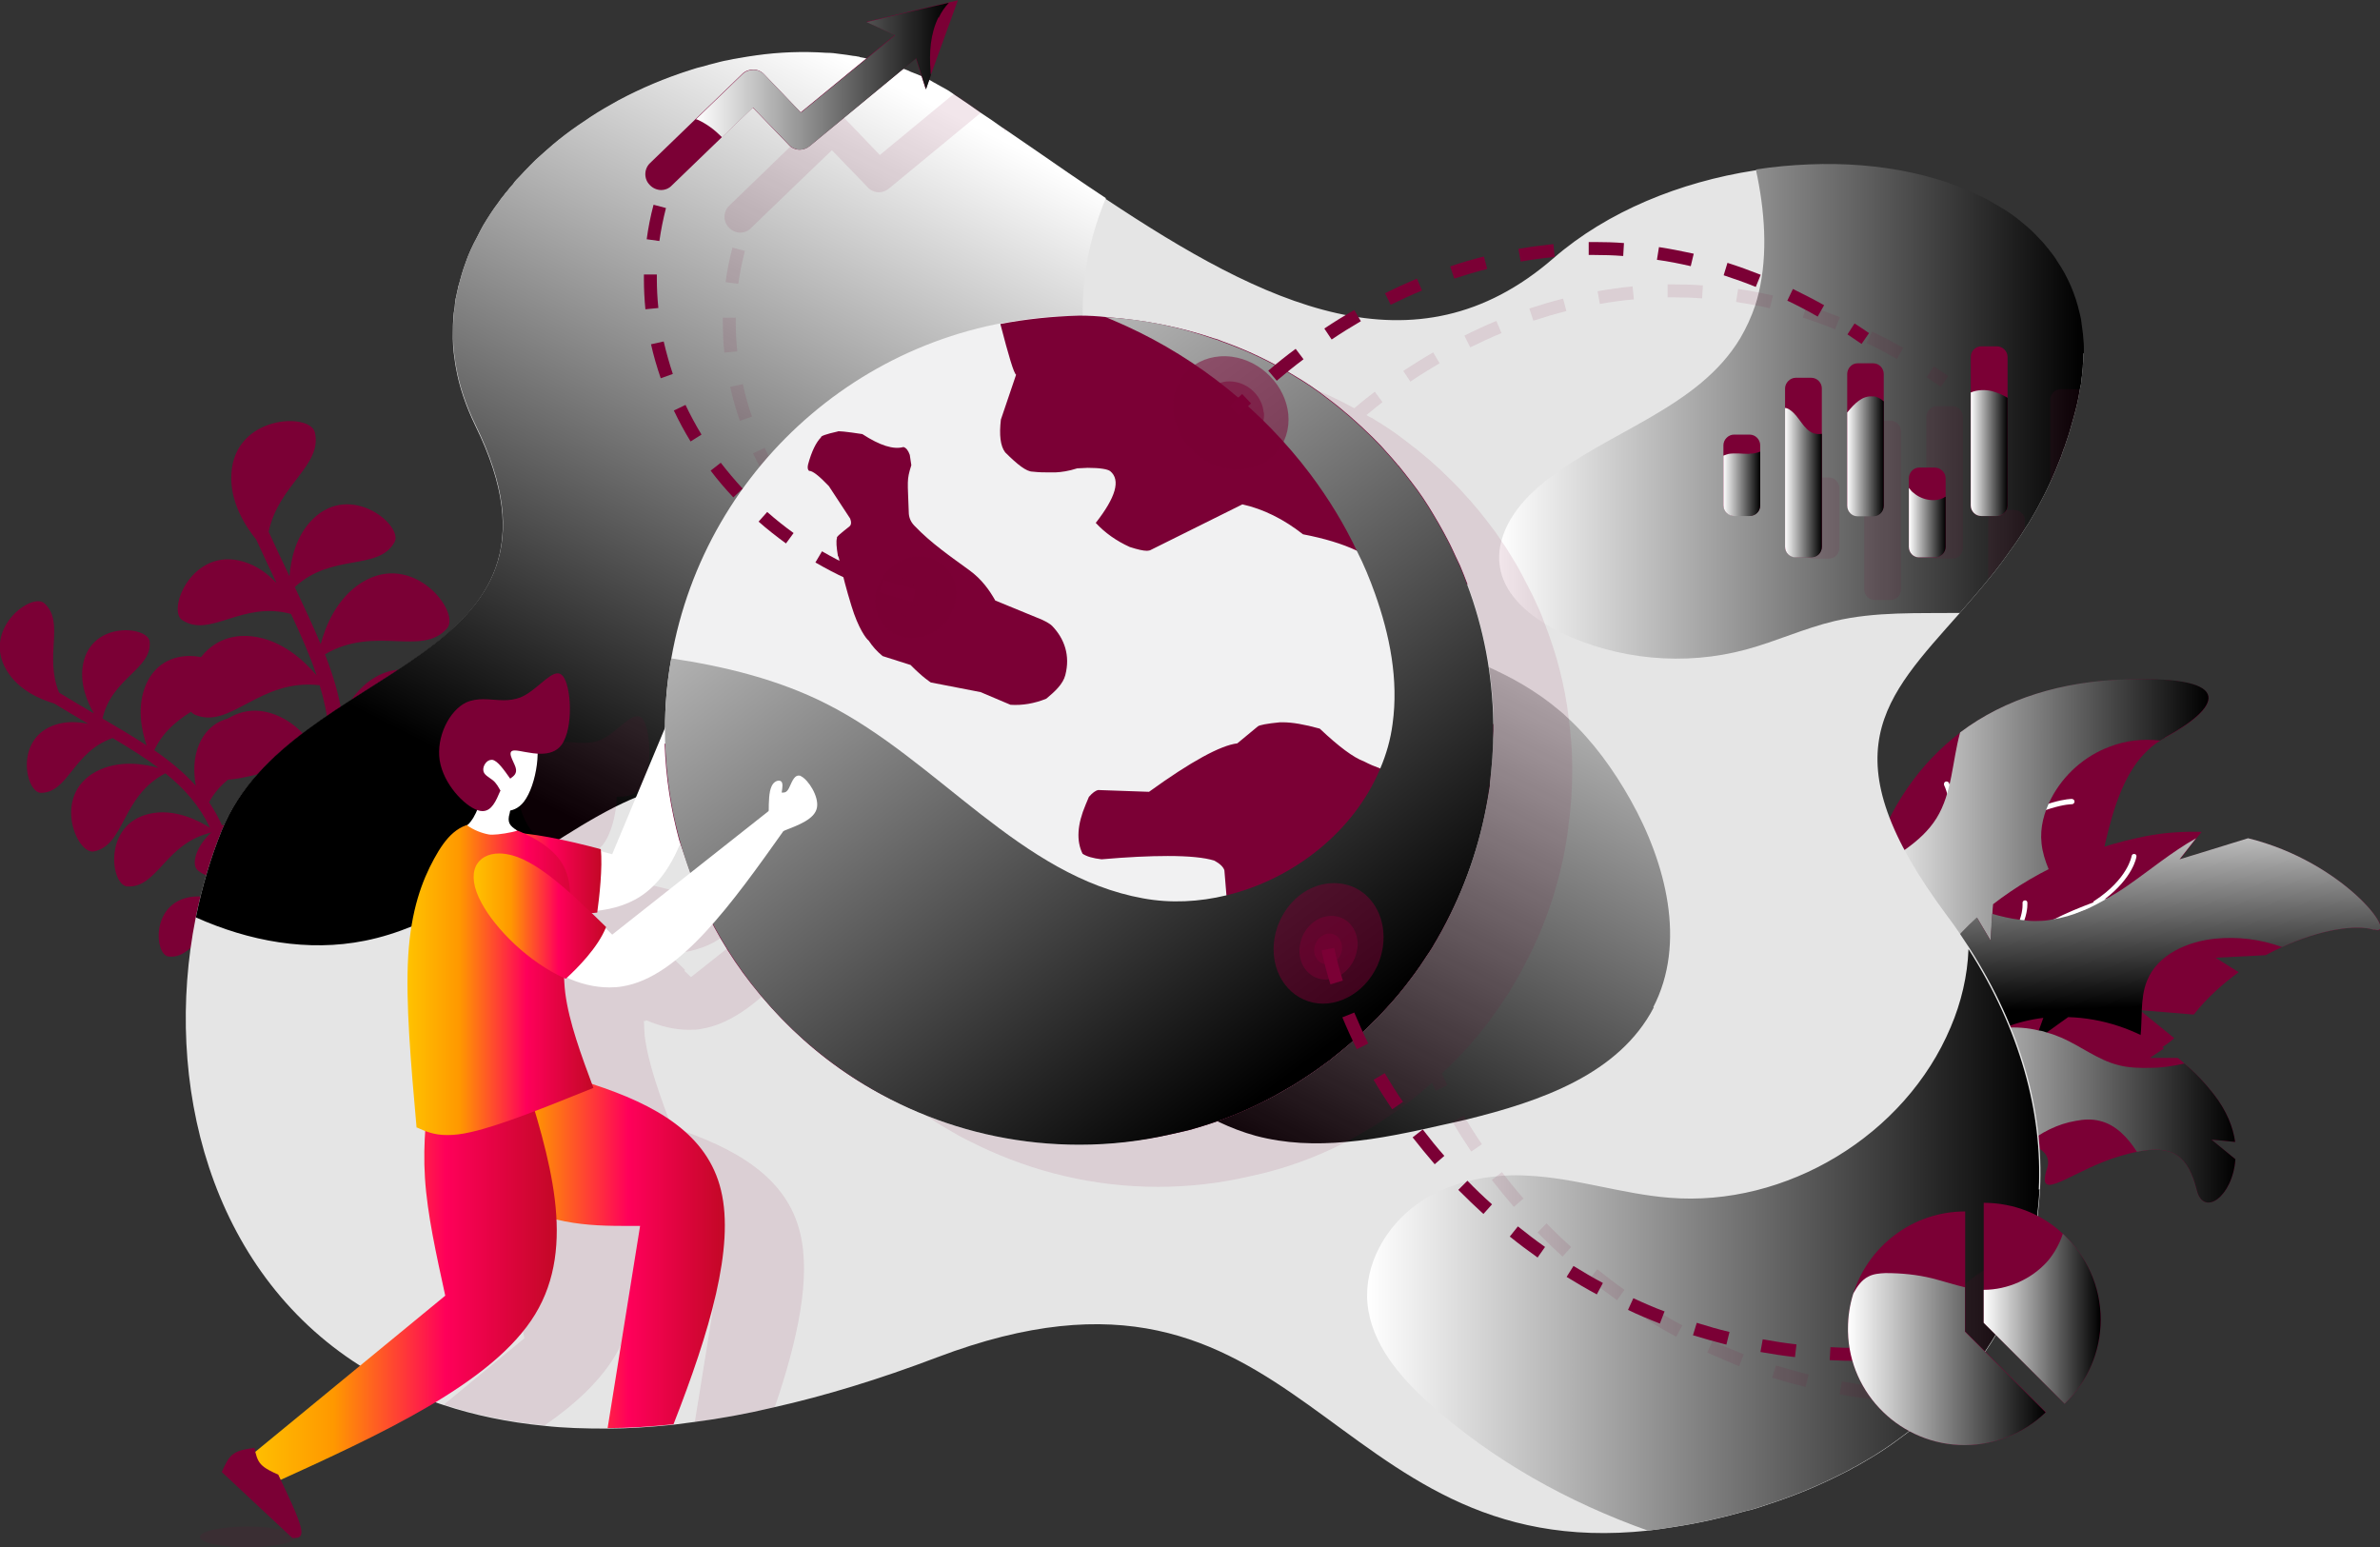 <?xml version="1.0" encoding="UTF-8"?>
<svg xmlns="http://www.w3.org/2000/svg" xmlns:xlink="http://www.w3.org/1999/xlink" viewBox="0 0 93.81 60.99">
  <rect x="0" y="0" width="93.81" height="60.99" fill="#333333" stroke="none"/>
  <defs>
    <style>
      .cls-1 {
        fill: url(#Gradient-4);
      }

      .cls-2 {
        fill: url(#Gradient-3);
      }

      .cls-3 {
        fill: url(#Gradient-2);
      }

      .cls-4 {
        fill: url(#Gradient-5);
      }

      .cls-5 {
        opacity: .1;
      }

      .cls-5, .cls-6, .cls-7 {
        fill: #7b0035;
      }

      .cls-8 {
        fill: none;
        isolation: isolate;
      }

      .cls-9 {
        fill: #fff;
      }

      .cls-10 {
        fill: #f1f1f2;
      }

      .cls-11 {
        fill: #e5e5e5;
      }

      .cls-12 {
        fill: url(#linear-gradient-9);
      }

      .cls-12, .cls-13, .cls-14, .cls-15, .cls-16, .cls-17, .cls-18, .cls-19, .cls-20, .cls-21, .cls-22, .cls-23, .cls-24, .cls-25, .cls-26 {
        mix-blend-mode: overlay;
      }

      .cls-13 {
        fill: url(#linear-gradient-4);
      }

      .cls-14 {
        fill: url(#linear-gradient-3);
      }

      .cls-15 {
        fill: url(#linear-gradient-2);
      }

      .cls-16 {
        fill: url(#linear-gradient-8);
      }

      .cls-17 {
        fill: url(#linear-gradient-6);
      }

      .cls-18 {
        fill: url(#linear-gradient-7);
      }

      .cls-19 {
        fill: url(#linear-gradient-5);
      }

      .cls-27 {
        fill: url(#Gradient);
      }

      .cls-20 {
        fill: url(#linear-gradient);
      }

      .cls-21 {
        fill: url(#linear-gradient-14);
      }

      .cls-22 {
        fill: url(#linear-gradient-10);
      }

      .cls-23 {
        fill: url(#linear-gradient-11);
      }

      .cls-24 {
        fill: url(#linear-gradient-12);
      }

      .cls-25 {
        fill: url(#linear-gradient-13);
      }

      .cls-26 {
        fill: url(#linear-gradient-15);
      }

      .cls-7 {
        opacity: .5;
      }
    </style>
    <linearGradient id="linear-gradient" x1="73.24" y1="34.61" x2="87.05" y2="34.61" gradientUnits="userSpaceOnUse">
      <stop offset="0" stop-color="#fff"/>
      <stop offset="1" stop-color="#000"/>
    </linearGradient>
    <linearGradient id="linear-gradient-2" x1="83.75" y1="30.83" x2="84" y2="39.7" xlink:href="#linear-gradient"/>
    <linearGradient id="linear-gradient-3" x1="74.6" y1="43.94" x2="88.11" y2="43.94" xlink:href="#linear-gradient"/>
    <linearGradient id="linear-gradient-4" x1="49.18" y1="10.43" x2="34.86" y2="38.54" xlink:href="#linear-gradient"/>
    <linearGradient id="linear-gradient-5" x1="59.07" y1="16.21" x2="82.12" y2="16.21" xlink:href="#linear-gradient"/>
    <linearGradient id="linear-gradient-6" x1="53.92" y1="48.85" x2="80.41" y2="48.85" xlink:href="#linear-gradient"/>
    <linearGradient id="linear-gradient-7" x1="27.42" y1="2.99" x2="37.39" y2="2.99" xlink:href="#linear-gradient"/>
    <linearGradient id="linear-gradient-8" x1="67.93" y1="19.07" x2="69.38" y2="19.07" xlink:href="#linear-gradient"/>
    <linearGradient id="linear-gradient-9" x1="70.36" y1="19.02" x2="71.81" y2="19.02" xlink:href="#linear-gradient"/>
    <linearGradient id="linear-gradient-10" x1="72.81" y1="17.97" x2="74.25" y2="17.97" xlink:href="#linear-gradient"/>
    <linearGradient id="linear-gradient-11" x1="75.25" y1="20.59" x2="76.69" y2="20.59" xlink:href="#linear-gradient"/>
    <linearGradient id="linear-gradient-12" x1="77.68" y1="17.86" x2="79.13" y2="17.86" xlink:href="#linear-gradient"/>
    <linearGradient id="Gradient" x1="18.11" y1="34.34" x2="23.7" y2="34.34" gradientUnits="userSpaceOnUse">
      <stop offset="0" stop-color="#ffc200"/>
      <stop offset=".28" stop-color="#ff9800"/>
      <stop offset=".64" stop-color="#ff005a"/>
      <stop offset="1" stop-color="#c30826"/>
    </linearGradient>
    <linearGradient id="linear-gradient-13" x1="28.08" y1="9.51" x2="52.04" y2="41.46" xlink:href="#linear-gradient"/>
    <linearGradient id="Gradient-2" data-name="Gradient" x1="18.03" y1="49.05" x2="28.56" y2="49.05" xlink:href="#Gradient"/>
    <linearGradient id="Gradient-3" data-name="Gradient" x1="9.74" y1="50.37" x2="21.95" y2="50.37" xlink:href="#Gradient"/>
    <linearGradient id="Gradient-4" data-name="Gradient" x1="16.07" y1="38.58" x2="23.39" y2="38.58" xlink:href="#Gradient"/>
    <linearGradient id="Gradient-5" data-name="Gradient" x1="18.67" y1="36.11" x2="23.89" y2="36.11" xlink:href="#Gradient"/>
    <linearGradient id="linear-gradient-14" x1="72.83" y1="53.57" x2="80.63" y2="53.57" xlink:href="#linear-gradient"/>
    <linearGradient id="linear-gradient-15" x1="78.19" y1="51.98" x2="82.8" y2="51.98" xlink:href="#linear-gradient"/>
  </defs>
  <g class="cls-8">
    <g id="Layer_2" data-name="Layer 2">
      <g id="Layer_1-2" data-name="Layer 1">
        <g id="Global_Business" data-name="Global Business">
          <g>
            <path class="cls-6" d="m14.17,31.51c-.66.26-1.12.8-1.4,1.27.08-.22.16-.43.25-.65.41-.99.56-1.92.55-2.83,1.79-.89,3.44.18,4.34-.85.53-.6-1.25-2.92-3.18-1.72-.61.38-1,.96-1.24,1.49-.12-.81-.36-1.61-.68-2.43,1.97-1.16,3.82.11,4.81-1.02.55-.63-1.32-3.08-3.36-1.81-1,.62-1.44,1.75-1.62,2.43-.3-.72-.65-1.47-1.02-2.25,1.47-1.36,3.29-.62,3.93-1.77.36-.64-1.7-2.39-3.21-.92-.69.67-.88,1.63-.93,2.26-.27-.56-.54-1.14-.82-1.75.39-1.87,2.13-2.61,1.82-3.92-.19-.79-3.16-.68-3.29,1.63-.07,1.11.55,2.07.98,2.6.27.59.54,1.17.8,1.71-.33-.35-.76-.68-1.3-.84-2.01-.61-3.03,1.89-2.42,2.3,1.1.73,2.36-.77,4.29-.24.4.85.75,1.65,1.01,2.42-.45-.53-1.35-1.41-2.56-1.54-2.39-.26-3.01,2.76-2.24,3.09,1.41.6,2.54-1.44,4.92-1.16.34,1.13.48,2.21.29,3.35-.24-.55-.87-1.74-2.04-2.19-2.13-.82-3.43,1.8-2.8,2.28,1.15.89,2.69-.71,4.8.14-.09.43-.21.86-.39,1.31-.32.78-.56,1.55-.75,2.28-.23-.52-.69-1.28-1.48-1.64-1.73-.78-2.94,1.33-2.44,1.76.89.77,2.18-.38,3.82.27-.29,1.24-.41,2.35-.46,3.2-.2-.32-.49-.65-.91-.84-1.33-.6-2.27,1.03-1.88,1.36.65.57,1.59-.21,2.76.15-.01.6.01.97.02,1.02.01.15.13.26.28.26.01,0,.02,0,.03,0,.16-.01.28-.15.26-.31,0-.02-.05-.77.04-1.93,1.34-.53,2.33.48,3.06-.1.4-.32-.45-1.99-1.81-1.46-.64.25-1.03.84-1.22,1.24.1-1.01.3-2.29.71-3.65,1.76-.71,3.04.61,4-.14.52-.41-.58-2.58-2.34-1.89Z"/>
            <path class="cls-6" d="m11.69,39.38s-.39-.5-.87-1.34c.67-.98,1.81-.75,2.04-1.49.13-.4-1.23-1.15-1.91-.15-.32.47-.31,1.05-.26,1.41-.41-.74-.86-1.7-1.21-2.82.87-1.3,2.36-1,2.66-1.95.17-.52-1.59-1.49-2.48-.2-.33.49-.39,1.07-.37,1.51-.05-.18-.09-.37-.13-.56-.18-.85-.5-1.55-.92-2.17.8-1.47,2.45-1.49,2.59-2.62.08-.65-2.21-1.41-2.97.31-.25.57-.23,1.16-.14,1.66-.47-.52-1.02-.97-1.64-1.4.81-1.71,2.66-1.7,2.81-2.93.09-.69-2.33-1.49-3.13.33-.39.89-.17,1.86.02,2.41-.54-.35-1.12-.7-1.74-1.06.37-1.61,1.96-1.95,1.86-3.03-.05-.6-2.27-.84-2.62.86-.16.78.16,1.52.42,1.97-.44-.26-.9-.53-1.37-.82-.6-1.46.24-2.77-.58-3.52-.49-.45-2.47,1-1.49,2.64.47.79,1.34,1.15,1.88,1.31.46.28.91.55,1.34.8-.39-.08-.83-.11-1.28.03-1.66.52-1.19,2.7-.58,2.69,1.08-.01,1.26-1.62,2.82-2.16.67.4,1.28.78,1.81,1.18-.55-.16-1.58-.33-2.46.14-1.75.93-.77,3.28-.09,3.15,1.24-.25,1.07-2.17,2.82-3.08.76.61,1.35,1.29,1.76,2.15-.42-.27-1.4-.79-2.41-.55-1.83.43-1.51,2.82-.85,2.86,1.2.07,1.5-1.73,3.34-2.13.14.33.26.69.34,1.08.14.68.34,1.32.55,1.9-.4-.25-1.06-.55-1.77-.43-1.54.27-1.39,2.27-.84,2.34.96.12,1.31-1.28,2.73-1.59.38.98.81,1.8,1.17,2.4-.29-.12-.64-.21-1.01-.15-1.19.21-1.07,1.75-.65,1.8.71.08.98-.88,1.95-1.18.27.42.46.66.49.69.08.1.21.12.31.05,0,0,.01,0,.02-.01.1-.08.12-.23.04-.33Z"/>
          </g>
          <g>
            <g>
              <path class="cls-6" d="m85.33,29.08c-.06.04-.12.06-.18.11-1.94,1.21-2.16,4.35-2.84,7.15-.1.4-.23.76-.41,1.1-1.09,2.09-3.64,3.1-7.1,5,0,0-2.51-3.27-1.17-8.01.03-.11.06-.23.1-.34.73-2.31,1.96-4.02,3.53-5.21,1.79-1.35,4.03-2.01,6.48-2.09,4.59-.16,3.69,1.15,1.59,2.29Z"/>
              <path class="cls-9" d="m83.39,28.25c-1.55.77-3.55,2.43-5.24,4.68,0,0-.01,0-.02,0-.03.02-.04.04-.05.07-.35.48-.69.98-1.01,1.51.07-.78.18-2.76-.25-3.65-.02-.05-.09-.07-.14-.05-.05.02-.07.09-.05.14.5,1.05.2,3.84.2,3.86,0,.03,0,.05.02.07-.64,1.12-1.18,2.34-1.56,3.64,0,0-.01.01-.02.02-.02.03-.02.06-.01.09-.56,1.96-.76,4.1-.35,6.34,0,.05.06.09.11.08,0,0,0,0,0,0,.06-.01.09-.06.08-.12-.41-2.23-.2-4.35.36-6.3,1.7-1.97,5.44-2.69,5.48-2.7.06-.01.09-.06.08-.12,0-.06-.06-.09-.12-.08-.15.03-3.48.67-5.31,2.46.61-1.91,1.57-3.64,2.67-5.11,2.34-1.4,3.39-1.38,3.4-1.38.06,0,.1-.04.11-.1,0-.06-.04-.1-.1-.11-.04,0-.99-.01-3.09,1.17,1.61-2.03,3.44-3.52,4.88-4.24.05-.03.07-.09.05-.14-.03-.05-.09-.07-.14-.05Z"/>
              <path class="cls-20" d="m85.33,29.08c-.06.04-.12.06-.18.11-.68-.08-1.37,0-1.99.24-.98.36-1.82,1.1-2.31,2.04-.28.54-.45,1.16-.38,1.77.07.7.43,1.35.73,1.99.33.7.6,1.44.7,2.2-1.09,2.09-3.64,3.1-7.1,5,0,0-2.51-3.27-1.17-8.01,1-.64,2.08-1.18,2.7-2.17.62-1,.62-2.26.93-3.38,1.79-1.35,4.03-2.01,6.48-2.09,4.59-.16,3.69,1.15,1.59,2.29Z"/>
            </g>
            <g>
              <path class="cls-6" d="m93.57,36.65c-.69-.22-2.1-.02-3.62.68-.21.09-.43.2-.65.32h-.01s-1.96.1-1.96.1c0,0,.38.24.91.57-.63.46-1.24,1-1.77,1.67l-2.05-.17h-.08s.03.01.08.06c.19.15.7.57,1.28,1.04-.45.41-.99.66-1.58.82-1.12.28-2.45.2-3.81.13l-1.3-1.14s.12.46.28,1.08c-1.5-.05-2.98.03-4.2.74-.05.02-.1.05-.14.08,0,0-.03.07,0-.21.02-.24.08-.75.23-1.8.16-1.19,1.06-2.9,2.75-4.44l.54.91s.02-.44.06-1.05c0-.13.02-.26.03-.4.88-.68,1.93-1.32,3.15-1.82l-.06,1.21s.6-.78,1.24-1.64c.53-.17,1.09-.31,1.68-.43.76-.15,1.51-.19,2.21-.17l-.21.26s0,0,0,0l-.65.83s1.45-.44,2.7-.83c3.79.93,5.97,3.9,4.98,3.6Z"/>
              <path class="cls-9" d="m90.62,35.56s-.06.07-.11.06c-2.7-.88-5.63-.77-8.32.26-.04.01-.09.04-.13.05-.67.26-1.32.58-1.94.95-.12.08-.23.16-.35.23,2.56-.53,5.13.55,5.15.56.04.02.06.07.04.12-.01.04-.07.06-.11.05-.03-.01-2.88-1.2-5.53-.43-.89.63-1.69,1.35-2.37,2.14,2.68-.8,4.89.17,4.91.19.04.02.06.07.04.12-.02.04-.07.06-.12.04-.02,0-2.25-1-4.93-.14-.01,0-.03,0-.04,0,0,0-.01-.01-.02-.01-.7.85-1.27,1.79-1.7,2.78-.31.7-.53,1.42-.68,2.17-.01.04-.02.09-.03.14,0,.05-.05.08-.1.08-.05-.01-.09-.06-.08-.11,0-.06.02-.11.04-.16.15-.77.38-1.52.7-2.25.33-.78.76-1.52,1.27-2.21.94-1.46.84-2.51.84-2.52,0-.05.03-.09.08-.1.06,0,.1.03.1.08,0,.04.06.73-.39,1.77.53-.62,1.12-1.19,1.79-1.71,0,0,0-.01,0-.02.57-.56.84-1.06.98-1.43.14-.41.11-.66.11-.67,0-.05.03-.09.08-.1s.1.02.11.07c0,.02.03.29-.12.72-.09.26-.24.59-.51.96.25-.18.5-.36.77-.52.28-.17.58-.33.88-.47.51-.26,1.04-.48,1.58-.68,0-.03.01-.05.04-.06,1.33-.87,1.47-1.77,1.47-1.77.01-.05.05-.09.11-.08.05,0,.09.05.08.1,0,.04-.14.84-1.26,1.69.07-.02.14-.04.21-.06,2.44-.73,5.03-.73,7.44.05.05.02.07.07.06.12Z"/>
              <path class="cls-15" d="m93.57,36.65c-.69-.22-2.1-.02-3.62.68-.84-.31-1.75-.42-2.64-.33-1.1.11-2.27.63-2.68,1.65-.15.36-.19.76-.21,1.16v.06c-.03.65,0,1.3-.3,1.86-1.12.28-2.45.2-3.81.13l-1.3-1.14s.12.46.28,1.08c-1.5-.05-2.98.03-4.2.74-.31.7-.53,1.42-.68,2.17-.06,0-.11-.03-.17-.06.15-.77.38-1.52.7-2.25.02-.24.08-.75.23-1.8.16-1.19,1.06-2.9,2.75-4.44l.54.91s.02-.44.06-1.05c.36.1.72.19,1.08.23.06.01.11.02.17.02.19.03.38.04.58.03.19,0,.37-.02.55-.06.4-.06.78-.17,1.16-.33.04-.01.09-.04.13-.05.32-.14.63-.31.94-.49.24-.14.47-.28.7-.44.91-.63,1.77-1.35,2.73-1.89l-.65.83s1.45-.44,2.7-.83c3.79.93,5.97,3.9,4.98,3.6Z"/>
            </g>
            <g>
              <path class="cls-6" d="m88.11,45.69c-.1,1.47-1.25,2.29-1.52,1.23-.34-1.37-.95-1.81-2.36-1.52-.2.04-.41.09-.64.16-1.89.54-3.39,1.97-2.9.49.16-.5-.19-.82-.81-.97-1.2-.29-3.39.04-4.91.93h0s-.09.05-.14.08c0,0,0-.07,0-.19.04-.59.27-2.43,1.94-3.99l.36,1s.21-.77.44-1.64c.13-.09.26-.17.39-.26.35-.21.7-.38,1.05-.51.51-.19,1.02-.32,1.53-.38l-.18.5-.14.39s.21-.14.45-.31c.23-.17.53-.38.85-.61,1.35.04,2.65.48,3.78,1.23l-.56.38s.47,0,1.1,0c.09.07.18.14.26.22.42.35.8.75,1.15,1.2.51.65.77,1.3.85,1.89l-.93-.09s.41.34.95.78Z"/>
              <path class="cls-9" d="m86.27,44.64s-.09.01-.11-.02c-1.02-1.53-3.32-2.3-5.88-1.97-1.98.25-4.34,1.27-5.3,3.35h0c-.07.15-.14.31-.19.47-.01.04-.05.06-.09.06,0,0-.01,0-.01,0-.04-.01-.07-.06-.06-.11.06-.19.14-.36.22-.53,1.02-2.12,3.42-3.15,5.42-3.41,2.62-.33,4.99.47,6.04,2.05.03.04.01.09-.02.11Z"/>
            </g>
            <path class="cls-14" d="m88.11,45.69c-.1,1.47-1.25,2.29-1.52,1.23-.34-1.37-.95-1.81-2.36-1.52-.36-.56-.83-1.07-1.47-1.22-.31-.08-.63-.06-.94,0-.72.12-1.37.46-1.94.91-1.2-.29-3.39.04-4.91.93h0c-.07.15-.14.31-.19.47-.01.04-.05.06-.09.06,0,0-.01,0-.01,0-.04-.01-.07-.06-.06-.11.06-.19.14-.36.22-.53.04-.59.27-2.43,1.94-3.99l.36,1s.21-.77.44-1.64c.13-.09.26-.17.39-.26.35-.21.7-.38,1.05-.51.46-.03.91,0,1.35.11.11.01.21.04.31.08.19.05.38.12.57.2.76.33,1.44.88,2.24,1.08.41.11.85.12,1.27.11.46,0,.9-.07,1.34-.17.42.35.8.75,1.15,1.2.51.65.77,1.3.85,1.89l-.93-.09s.41.34.95.78Z"/>
          </g>
          <g>
            <path class="cls-11" d="m82.12,13.91c0,.15,0,.31-.02.46,0,.12-.02.24-.03.36,0,.08-.02.15-.03.24,0,.13-.03.25-.06.38-.03.2-.07.41-.12.62-.06.24-.12.48-.19.71-.04.14-.08.28-.12.42-.06.17-.11.34-.17.51,0,.02-.02.05-.03.07-.07.22-.15.43-.24.64-.09.24-.2.47-.3.7-.15.33-.31.64-.47.94-.08.15-.16.29-.25.44-.08.15-.17.29-.26.42-.11.18-.22.35-.33.51-.09.13-.18.26-.27.38-.27.39-.55.76-.84,1.11-.38.47-.77.91-1.14,1.34-2.97,3.36-5.28,5.53-.5,11.94.32.42.61.86.89,1.29,2.03,3.17,2.92,6.44,2.77,9.48,0,.1-.02.2-.02.3-.02.21-.03.42-.06.63,0,.02,0,.03,0,.06-.04.27-.08.54-.14.8-.06.28-.11.55-.19.81-.15.57-.34,1.13-.58,1.68-.1.24-.2.46-.32.69-.24.48-.51.94-.82,1.4-.09.13-.18.26-.28.39-.15.2-.29.39-.46.59-.19.23-.38.45-.59.67-.02.02-.04.04-.07.07-.2.21-.41.42-.62.61,0,0,0,.02-.02.02-.45.42-.94.81-1.47,1.19-.17.13-.35.25-.53.37-.18.12-.37.24-.56.35-.18.11-.36.21-.55.32-.02,0-.03.02-.05.02-.16.1-.33.18-.51.27-.78.4-1.63.76-2.53,1.07-.24.08-.47.16-.72.24-.18.06-.36.11-.55.15-.86.25-1.78.46-2.75.61-.36.06-.71.11-1.05.15-12.83,1.38-13.56-12.32-28.03-6.83-2.29.87-4.43,1.52-6.43,1.97-1.09.26-2.14.45-3.15.58-.29.04-.56.07-.84.11-.9.09-1.76.15-2.59.15-.86,0-1.69-.02-2.48-.11-1.44-.14-2.76-.42-3.97-.82-.11-.03-.21-.07-.32-.11-1.08-.38-2.07-.86-2.97-1.44-5.95-3.77-7.76-11.2-6.48-17.64.24-1.19.58-2.34,1.02-3.43,2.7-6.67,14.72-6.41,10-15.99-.37-.77-.63-1.52-.76-2.28-.02-.11-.04-.21-.05-.32-.06-.37-.08-.73-.07-1.09,0-.17,0-.34.02-.51,0-.15.02-.3.05-.45,0-.09.02-.19.03-.27,0-.06.02-.11.03-.15.02-.11.04-.22.07-.33,0-.06.02-.11.04-.15.02-.11.06-.22.09-.33,0-.03.02-.07.03-.11.04-.13.08-.26.13-.39.12-.36.28-.7.46-1.03.07-.15.16-.31.24-.46.18-.3.37-.6.59-.89.07-.11.16-.22.25-.33.02-.04.05-.07.09-.11.08-.11.16-.2.25-.3.07-.11.16-.2.26-.3.13-.14.26-.28.4-.42.14-.15.29-.29.44-.42.3-.28.61-.54.94-.79.33-.25.68-.49,1.03-.72.35-.23.72-.44,1.08-.64.9-.48,1.85-.88,2.83-1.19.17-.06.35-.11.53-.15.13-.04.27-.08.4-.11.19-.05.37-.1.56-.13.14-.03.28-.06.42-.08.23-.04.46-.08.69-.11.92-.13,1.85-.16,2.75-.1.2,0,.38.02.57.05.16.02.33.04.49.07.07,0,.14.02.2.03.02,0,.05,0,.07.02.11.02.22.04.33.07,0,0,.02,0,.02,0,.11.02.23.05.33.08.15.03.29.07.42.11.09.02.18.05.27.08.13.04.25.08.38.13.09.03.18.07.26.11.14.05.28.11.42.17.04.02.08.03.12.06.12.06.25.11.37.19.04.02.07.03.11.06.1.06.2.11.29.16.13.07.26.15.38.24.02.02.05.03.07.05.33.22.67.45.99.68.29.19.57.38.86.59.04.02.07.04.11.07.84.57,1.67,1.15,2.5,1.72.49.33.98.67,1.47.99,6.21,4.13,12.18,7.1,17.66,2.33,2.12-1.84,4.99-3,7.91-3.45.7-.11,1.39-.17,2.09-.2,1.41-.06,2.79.05,4.07.33.31.07.6.14.9.23.29.08.58.18.86.29.15.06.28.11.42.17.14.06.27.11.4.18.13.06.26.12.39.19.25.14.5.29.73.43.23.15.46.32.67.5.21.17.41.35.59.55.13.13.26.27.37.42.02.02.05.04.06.07.12.15.23.29.33.46.41.6.71,1.29.88,2.04.03.12.06.24.07.36.02.14.04.29.06.45,0,.08.02.16.02.24.02.17.02.35.02.54Z"/>
            <path class="cls-13" d="m65.19,39.7c-1.37,2.64-4.46,3.71-7.4,4.43-.18.04-.35.08-.52.12-.11.02-.21.05-.32.07-1.28.29-2.59.58-3.89.69-1.21.11-2.39.07-3.56-.24-2.01-.55-3.71-1.87-5.33-3.19-2.44-2-4.81-4.06-7.14-6.18-2.29-2.09-4.77-4.37-7.85-4.68-.06,0-.11-.02-.16-.02-1.69-.13-3.25.35-4.75,1.09-.91.46-1.81,1.02-2.7,1.6-2.3,1.5-4.58,3.17-7.19,3.69-2.24.45-4.56.02-6.66-.92.24-1.19.58-2.34,1.02-3.43,2.7-6.67,14.72-6.41,10-15.99-.37-.77-.63-1.52-.76-2.28-.02-.11-.04-.21-.05-.32-.06-.37-.08-.73-.07-1.09,0-.17,0-.34.02-.51,0-.15.02-.3.05-.45,0-.09.02-.19.03-.27,0-.06.02-.11.03-.15.02-.11.04-.22.07-.33,0-.06.02-.11.04-.15.02-.11.06-.22.09-.33,0-.03.02-.07.03-.11.04-.13.08-.26.13-.39.12-.36.28-.7.46-1.03.07-.15.16-.31.24-.46.18-.3.37-.6.59-.89.07-.11.16-.22.25-.33.02-.04.05-.07.09-.11.08-.11.16-.2.25-.3.07-.11.16-.2.26-.3.13-.14.26-.28.4-.42.14-.15.29-.29.44-.42.3-.27.61-.54.94-.79.33-.25.68-.49,1.03-.72.35-.23.72-.44,1.08-.64.9-.48,1.85-.88,2.83-1.19.17-.06.35-.11.53-.15.13-.04.27-.08.4-.11.19-.05.37-.1.56-.13.14-.03.28-.06.42-.08.23-.04.46-.08.69-.11.92-.13,1.85-.16,2.75-.1.2,0,.38.02.57.05.16.02.33.04.49.07.07,0,.14.02.2.03.02,0,.05,0,.07.02.11.02.22.04.33.07,0,0,.02,0,.02,0,.11.02.23.05.33.08.15.03.29.07.42.11.09.02.18.05.27.08.13.04.25.08.38.13.09.03.18.07.26.11.14.05.28.11.42.17.04.02.08.03.12.06.12.06.25.11.37.19.04.02.07.03.11.06.1.06.2.11.29.16.13.07.26.15.38.24.02.02.05.03.07.05.33.22.67.45.99.68.29.19.57.38.86.59.04.02.07.04.11.07.84.57,1.67,1.15,2.5,1.72.49.33.98.67,1.47.99-.55,1.31-.87,2.71-.91,4.16-.02.81.05,1.61.2,2.4.62,3.36,2.69,6.44,5.62,8.2,4.04,2.42,9.35,2.39,12.95,5.42.12.1.24.2.35.31,1,.93,1.8,2.04,2.47,3.23,1.4,2.49,2.21,5.65.89,8.18Z"/>
            <path class="cls-19" d="m82.12,13.91c0,.15,0,.31-.02.46,0,.12-.02.24-.03.36,0,.08-.02.15-.03.24,0,.13-.03.25-.06.38-.03.2-.07.41-.12.62-.06.24-.12.48-.19.71-.04.14-.08.28-.12.42-.06.17-.11.34-.17.51,0,.02-.02.05-.03.07-.07.22-.15.43-.24.64-.09.24-.2.47-.3.7-.15.33-.31.64-.47.94-.08.15-.16.29-.25.44-.08.15-.17.29-.26.42-.11.18-.22.35-.33.51-.09.13-.18.26-.27.38-.27.39-.55.76-.84,1.11-.38.47-.77.91-1.14,1.34-1.65.02-3.32-.06-4.94.32-1.18.28-2.3.8-3.48,1.12-2.43.66-5.09.41-7.36-.69-.19-.1-.38-.2-.56-.31-.87-.54-1.64-1.28-1.79-2.26-.06-.36-.03-.71.07-1.05.24-.91.96-1.73,1.73-2.33,2.52-1.99,6.03-2.88,7.68-5.64.24-.41.43-.83.58-1.27.05-.16.1-.33.14-.5.37-1.56.24-3.25-.11-4.87.7-.11,1.39-.17,2.09-.2,1.41-.06,2.79.05,4.07.33.31.07.6.14.9.23.29.08.58.18.86.29.15.06.28.11.42.17.14.06.27.11.4.18.13.06.26.12.39.19.25.14.5.29.73.43.23.15.46.32.67.5.21.17.41.35.59.55.13.13.26.27.37.42.02.02.05.04.06.07.12.15.23.29.33.46.41.6.71,1.29.88,2.04.03.12.06.24.07.36.02.14.04.29.06.45,0,.08.02.16.02.24.02.17.02.35.02.54Z"/>
            <path class="cls-17" d="m80.39,46.87c0,.1-.02.2-.02.3-.02.21-.03.42-.06.63,0,.02,0,.03,0,.06-.04.27-.08.54-.14.8-.06.28-.11.55-.19.81-.15.57-.34,1.13-.58,1.68-.1.24-.2.46-.32.69-.24.48-.51.94-.82,1.4-.09.13-.18.26-.28.39-.15.2-.29.39-.46.59-.19.23-.38.45-.59.67-.02.02-.04.04-.07.07-.2.21-.41.42-.62.61,0,0,0,.02-.02.02-.45.42-.94.81-1.47,1.19-.17.13-.35.25-.53.37-.18.12-.37.24-.56.35-.18.11-.36.21-.55.32-.02,0-.03.02-.05.02-.16.1-.33.18-.51.27-.78.4-1.63.76-2.53,1.07-.24.08-.47.16-.72.24-.18.06-.36.11-.55.15-.86.25-1.78.46-2.75.61-.36.06-.71.11-1.05.15-3.14-1.12-6.1-2.76-8.59-4.99-1.18-1.06-2.31-2.37-2.46-3.96-.14-1.52.71-3.03,1.96-3.92.9-.64,1.99-.99,3.1-1.09.11-.02.21-.02.32-.03.32-.02.63-.02.94,0,1.88.09,3.7.72,5.57.87,4.61.38,9.31-2.46,11.1-6.73.41-.96.66-2.01.7-3.07,2.03,3.17,2.92,6.44,2.77,9.48Z"/>
          </g>
          <g>
            <g>
              <path class="cls-5" d="m37.7,3.74c.33.22.67.45.99.68l-3.65,3.01c-.12.1-.26.15-.4.15-.16,0-.33-.07-.44-.2l-1.41-1.46-1.22,1.17-1.97,1.9c-.11.12-.27.18-.42.18-.16,0-.33-.07-.45-.2-.24-.24-.23-.64.02-.87l1.79-1.73,1.84-1.78c.11-.11.27-.17.43-.17h0c.16,0,.32.07.43.19l1.44,1.5,2.93-2.42s.05.03.07.05Z"/>
              <path class="cls-5" d="m39.65,5.08l-.04.12-.07-.2s.07.04.11.07Z"/>
              <path class="cls-5" d="m72.08,18.82h-.61c-.23,0-.42.2-.42.42v2.36c0,.24.19.42.42.42h.61c.24,0,.42-.19.42-.42v-2.36c0-.22-.18-.42-.42-.42Z"/>
              <path class="cls-5" d="m74.51,16.58h-.61c-.23,0-.42.2-.42.42v6.23c0,.24.2.42.42.42h.61c.24,0,.42-.18.42-.42v-6.23c0-.22-.18-.42-.42-.42Z"/>
              <path class="cls-5" d="m76.33,22.02h.63c.23,0,.41-.19.41-.42v-5.17c0-.22-.18-.42-.41-.42h-.63c-.22,0-.4.2-.4.42v5.17c0,.24.18.42.4.42Z"/>
              <path class="cls-5" d="m79.81,20.53v.29c-.11.18-.22.35-.33.51-.09.13-.18.26-.27.38-.27.39-.55.76-.84,1.11v-2.3c0-.22.18-.42.4-.42h.63c.22,0,.42.2.42.42Z"/>
              <path class="cls-5" d="m81.98,15.36c-.03.2-.07.41-.12.62-.06.24-.12.48-.19.71-.04.14-.08.28-.12.42-.06.17-.11.34-.17.51,0,.02-.02.05-.03.07-.07.22-.15.43-.24.64-.09.24-.2.47-.3.7v-3.27c0-.24.19-.42.42-.42h.61s.11,0,.15.03Z"/>
              <path class="cls-5" d="m61.97,30.19c0-.64-.06-1.28-.14-1.91-.15-1.24-.46-2.43-.89-3.56-.02-.04-.03-.09-.05-.13-.07-.2-.15-.41-.24-.6-.11-.23-.2-.46-.32-.68-.11-.22-.22-.43-.33-.64-.12-.23-.25-.46-.39-.68-.14-.24-.29-.47-.45-.7-.13-.2-.28-.41-.43-.6-.15-.2-.32-.41-.48-.61,0-.02-.02-.02-.03-.03-.15-.19-.32-.38-.49-.56-.17-.2-.35-.38-.54-.57-.56-.56-1.16-1.08-1.78-1.54-.42-.33-.86-.62-1.3-.88,0-.02-.02-.02-.03-.02-.07-.04-.15-.07-.22-.12.2-.17.42-.34.63-.51l-.3-.41c-.28.21-.55.43-.81.65-.68-.37-1.38-.7-2.12-.96-.1-.04-.2-.07-.29-.1-1.36-.47-2.79-.77-4.29-.86-.34-.03-.68-.04-1.03-.04-.94,0-1.85.08-2.74.24-4.33.73-8.06,3.15-10.52,6.57-.3-.32-.59-.66-.86-1.01l-.4.31c.28.37.58.73.89,1.06l.33-.31c-1.38,1.94-2.36,4.2-2.79,6.64-.17.91-.25,1.85-.25,2.81l-.13.3-1.93,4.63c-.15-.05-.3-.09-.46-.13v-.07c-1.06-.29-2.09-.51-2.97-.61-.11-.06-.24-.11-.36-.15-.27-.18-.36-.31-.25-.66,0-.03,0-.07.02-.11.2-.04.37-.15.54-.35.25-.33.44-.9.51-1.47.02-.14.03-.28.03-.42.05,0,.09,0,.14,0,.31,0,.62-.08.83-.37.46-.64.37-2.35.03-2.72-.06-.06-.12-.08-.19-.08-.37,0-.89.71-1.47.94-.21.09-.43.11-.65.11-.27,0-.55-.04-.81-.04-.24,0-.46.03-.68.13-.66.32-1.18,1.35-1.03,2.29.11.73.64,1.4,1.11,1.74.12.1.24.16.34.2-.1.22-.21.42-.37.59-.57.19-.95.67-1.31,1.33-.46.86-.91,2.01-1.02,3.83-.11,1.82.11,4.29.33,6.77.11.04.22.09.33.13-.04.59-.06,1.21-.02,1.86.1,1.43.45,3.03.8,4.64l-3.17,2.61c1.21.4,2.53.68,3.97.82,1.19-.82,2.15-1.72,2.75-2.7.69-1.13.91-2.39.85-3.72.87.21,1.73.25,2.58.25.24,0,.47,0,.71,0l-.97,6.03c1.01-.13,2.06-.32,3.15-.58.92-2.7,1.42-5.11,1-6.85-.53-2.23-2.57-3.37-5.07-4.19-.46-1.25-.92-2.48-1.06-3.6-.02-.2-.02-.39-.03-.59.02,0,.03.02.04.02.02,0,.03-.02.05-.04.54.24,1.11.38,1.68.38.17,0,.34,0,.51-.04,1.23-.2,2.4-1.16,3.56-2.47,0,0,0,.02,0,.02.05.08.09.16.13.24.41.73.86,1.43,1.36,2.09.07.08.15.16.21.25.1.12.2.24.3.36.22.26.45.51.68.75.1.1.19.2.29.3.7.68,1.45,1.3,2.24,1.84.08.06.17.11.25.16.29.2.59.37.9.55.17.1.35.2.53.29.15.08.32.15.47.23,2.14,1.03,4.53,1.62,7.06,1.62,1.24,0,2.44-.14,3.6-.41.18-.04.35-.08.53-.12.24-.06.49-.13.73-.2h0c.88-.27,1.73-.61,2.55-1.04.13-.06.25-.13.37-.2t0,0c.23-.13.45-.26.68-.39.22-.14.44-.29.66-.43.21-.14.42-.29.62-.44.07-.06.15-.11.23-.17.02-.02.06-.04.08-.07.19-.15.37-.29.55-.45.07-.06.14-.12.2-.19.06.11.1.23.15.33l.46-.23c-.08-.15-.15-.31-.22-.46.14-.12.27-.25.4-.38.13-.12.25-.25.37-.38.43-.45.81-.91,1.17-1.4.07-.11.15-.21.23-.32.11-.16.22-.33.33-.49.15-.21.28-.43.41-.66.13-.22.25-.45.37-.68.85-1.6,1.43-3.37,1.69-5.25,0-.03,0-.07.02-.11v-.08c.1-.7.15-1.41.15-2.13,0-.09,0-.17,0-.26Zm-34.73,8.33c-.09-.09-.18-.17-.26-.25,0-.02.02-.03.02-.04-.19-.19-.37-.37-.57-.55.07,0,.15,0,.23-.02,0-.02,0-.06,0-.08.72-.09,1.38-.3,1.92-.73.57-.45,1-1.12,1.34-1.93l.04.11c.11.36.23.7.35,1.05l-3.08,2.44Z"/>
              <path class="cls-5" d="m59.18,13.12l-.2-.47c-.42.17-.84.37-1.26.58l.23.46c.41-.2.82-.39,1.23-.56Z"/>
              <path class="cls-5" d="m56.75,14.33l-.26-.44c-.4.23-.79.48-1.18.73l.28.42c.37-.25.76-.49,1.15-.72Z"/>
              <path class="cls-5" d="m62.97,11.48l.09.5c.44-.08.89-.14,1.34-.18l-.05-.51c-.46.04-.92.11-1.38.19Z"/>
              <path class="cls-5" d="m68.51,11.4l-.08.5c.44.07.89.15,1.33.25l.12-.5c-.45-.11-.91-.19-1.37-.26Z"/>
              <path class="cls-5" d="m73.57,13.52c.4.19.8.4,1.2.63l.25-.44c-.41-.23-.82-.45-1.23-.64l-.22.46Z"/>
              <path class="cls-5" d="m65.73,11.21v.51s.24,0,.24,0c.37,0,.74.01,1.12.04l.03-.51c-.39-.03-.77-.04-1.15-.04h-.24Z"/>
              <path class="cls-5" d="m72.52,12.5c-.43-.17-.87-.33-1.31-.47l-.15.49c.42.13.85.29,1.27.46l.19-.47Z"/>
              <path class="cls-5" d="m61.74,12.26l-.13-.49c-.44.11-.89.25-1.33.39l.16.48c.43-.14.86-.27,1.3-.38Z"/>
              <path class="cls-5" d="m76.79,14.82c-.19-.13-.38-.26-.57-.38l-.28.43c.19.12.37.25.56.38l.29-.42Z"/>
              <path class="cls-5" d="m57.26,44.23c.22.38.47.77.73,1.16l.42-.29c-.26-.38-.5-.76-.72-1.13l-.44.26Z"/>
              <path class="cls-5" d="m67.29,53.31c.42.19.84.37,1.26.54l.18-.47c-.41-.16-.83-.34-1.23-.52l-.21.46Z"/>
              <path class="cls-5" d="m64.88,52c.39.24.78.47,1.19.69l.24-.45c-.4-.21-.78-.44-1.16-.67l-.27.43Z"/>
              <path class="cls-5" d="m72.51,54.96c.44.08.9.15,1.36.2l.06-.51c-.45-.05-.89-.12-1.33-.2l-.09.5Z"/>
              <path class="cls-5" d="m62.64,50.42c.35.28.72.56,1.1.83l.29-.41c-.37-.26-.72-.53-1.07-.81l-.32.4Z"/>
              <path class="cls-5" d="m69.85,54.3c.43.14.88.26,1.32.37l.12-.49c-.43-.11-.87-.23-1.29-.36l-.15.49Z"/>
              <path class="cls-5" d="m58.8,46.51c.28.36.57.71.87,1.06l.38-.33c-.3-.34-.58-.69-.85-1.04l-.4.31Z"/>
              <path class="cls-5" d="m60.6,48.58c.32.32.65.64.99.95l.34-.38c-.34-.3-.66-.61-.97-.93l-.36.36Z"/>
              <path class="cls-5" d="m29.16,16.59l.48-.17c-.15-.42-.27-.85-.36-1.28l-.5.11c.1.45.23.9.38,1.33Z"/>
              <path class="cls-5" d="m28.87,9.76c-.12.45-.21.91-.27,1.36l.5.07c.06-.43.15-.87.26-1.3l-.49-.13Z"/>
              <path class="cls-5" d="m29.06,13.84c-.04-.38-.06-.77-.06-1.15v-.17s-.51,0-.51,0v.18c0,.4.02.8.06,1.2l.51-.05Z"/>
              <path class="cls-5" d="m30.34,19.09l.43-.27c-.23-.38-.45-.77-.63-1.17l-.46.22c.2.41.42.82.66,1.22Z"/>
              <path class="cls-5" d="m79.97,49.46c-.15.57-.34,1.13-.58,1.68-.1.24-.2.46-.32.69-.24.48-.51.94-.82,1.4-.09.13-.18.26-.28.39-.15.2-.29.39-.46.59-.19.23-.38.45-.59.67-.02.02-.04.04-.07.07-.2.21-.41.42-.62.61,0,0,0,.02-.02.02-.03-.09-.07-.18-.09-.27-.3,0-.6,0-.9-.02l.02-.51c.25.02.51.02.76.02-.04-.21-.07-.42-.07-.64,0-.04,0-.08,0-.12,0-.46.07-.92.2-1.34.52-1.71,2.01-3,3.83-3.23Z"/>
            </g>
            <g>
              <g>
                <path class="cls-6" d="m37.76,0l-1.07,2.95-.2.57-.39-1.22-4.18,3.45c-.12.1-.26.15-.4.15-.16,0-.33-.07-.44-.2l-1.41-1.46-1.22,1.17-1.97,1.9c-.11.12-.27.18-.42.18-.16,0-.33-.07-.45-.2-.24-.24-.23-.64.02-.87l1.79-1.73,1.84-1.78c.11-.11.27-.17.43-.17h0c.16,0,.32.07.43.19l1.44,1.5,3.71-3.05-1.12-.52,1.81-.43,1.43-.33.37-.09Z"/>
                <path class="cls-18" d="m36.99.68c-.32.65-.37,1.4-.31,2.12,0,.05,0,.11.02.15l-.2.57-.39-1.22-4.18,3.45c-.12.1-.26.15-.4.15-.16,0-.33-.07-.44-.2l-1.41-1.46-1.22,1.17c-.29-.29-.59-.52-.96-.69-.02,0-.05-.02-.07-.02l1.84-1.78c.11-.11.27-.17.43-.17h0c.16,0,.32.07.43.19l1.44,1.5,3.71-3.05-1.12-.52,1.81-.43,1.43-.33c-.15.16-.29.35-.4.59Z"/>
              </g>
              <g>
                <path class="cls-6" d="m69.38,17.55v2.36c0,.24-.18.42-.42.42h-.61c-.23,0-.42-.19-.42-.42v-2.36c0-.22.19-.42.42-.42h.61c.24,0,.42.2.42.42Z"/>
                <path class="cls-6" d="m71.81,15.31v6.23c0,.24-.18.42-.42.42h-.61c-.23,0-.42-.18-.42-.42v-6.23c0-.22.2-.42.42-.42h.61c.24,0,.42.2.42.42Z"/>
                <path class="cls-6" d="m74.25,14.74v5.17c0,.24-.18.42-.41.42h-.63c-.22,0-.4-.19-.4-.42v-5.17c0-.22.18-.42.4-.42h.63c.23,0,.41.2.41.42Z"/>
                <path class="cls-6" d="m76.69,18.85v2.7c0,.24-.2.42-.42.42h-.63c-.22,0-.4-.18-.4-.42v-2.7c0-.22.18-.42.4-.42h.63c.22,0,.42.2.42.42Z"/>
                <path class="cls-6" d="m79.13,14.07v5.85c0,.24-.2.42-.42.42h-.61c-.24,0-.42-.19-.42-.42v-5.85c0-.24.19-.42.42-.42h.61c.22,0,.42.19.42.42Z"/>
                <path class="cls-16" d="m68.96,17.88c.14,0,.29-.02.42-.08v2.12c0,.24-.18.42-.42.42h-.61c-.23,0-.42-.19-.42-.42v-1.96c.07-.03.14-.05.21-.07.27-.04.55,0,.81,0Z"/>
                <path class="cls-12" d="m71.81,17.1v4.45c0,.24-.18.42-.42.42h-.61c-.23,0-.42-.18-.42-.42v-5.47c.07,0,.15.04.21.09.36.25.51.77.92.91.11.03.21.04.32.02Z"/>
                <path class="cls-22" d="m73.85,15.62c.15.02.29.1.4.2v4.11c0,.24-.18.42-.41.42h-.63c-.22,0-.4-.19-.4-.42v-3.67c.28-.35.61-.69,1.03-.63Z"/>
                <path class="cls-23" d="m76.69,19.58v1.97c0,.24-.2.42-.42.42h-.63c-.22,0-.4-.18-.4-.42v-2.32c.06.07.11.15.19.2.34.3.9.38,1.25.15Z"/>
                <path class="cls-24" d="m79.13,15.68v4.24c0,.24-.2.42-.42.42h-.61c-.24,0-.42-.19-.42-.42v-4.45c.26-.11.57-.12.85-.05.21.06.42.15.6.26Z"/>
              </g>
              <g>
                <g>
                  <path class="cls-9" d="m28.11,26.67c-.42,3.54-.84,7.1-2.64,8.5-.57.45-1.28.67-2.04.74-.2.02-.39.03-.59.03-1.43,0-2.9-.48-3.73-1.01-1.39-.89-.98-1.92.15-2.18.2-.05.42.12.67.12.99,0,2.29.28,3.63.64.19.06.38.11.57.16l3.11-7.44.86.43Z"/>
                  <path class="cls-27" d="m23.54,35.97c-.2.03-.41.03-.62.03-1.49,0-3.02-.5-3.89-1.05-1.45-.93-1.02-2,.16-2.27.21-.05.44.13.7.13,1.04,0,2.39.29,3.79.66.08.7-.06,1.93-.14,2.5Z"/>
                </g>
                <g>
                  <path class="cls-10" d="m58.86,28.77c0,.72-.05,1.43-.14,2.13,0,.07-.02.12-.02.19-.27,1.87-.85,3.64-1.69,5.25-.12.23-.24.46-.37.68-.13.23-.26.45-.41.66-.11.16-.21.33-.33.49-.07.11-.15.21-.23.32-.36.49-.74.95-1.17,1.4-.11.13-.24.26-.37.38-.16.17-.33.33-.51.49-.16.15-.33.3-.49.44-.18.15-.36.3-.55.45-.02.02-.06.04-.08.07-.07.06-.15.11-.23.17-.2.15-.41.3-.62.44-.22.15-.44.29-.66.43-.23.13-.45.26-.68.39t0,0c-.93.51-1.91.92-2.92,1.24h0c-.24.07-.48.15-.72.2-.18.04-.35.08-.53.12-1.16.27-2.36.41-3.6.41-9.02,0-16.33-7.32-16.33-16.34,0-.97.08-1.91.25-2.83,1.34-7.67,8.03-13.5,16.08-13.5.34,0,.68,0,1.03.04,1.5.08,2.93.38,4.29.86.1.02.2.06.29.1.99.36,1.94.81,2.83,1.34.02,0,.02,0,.03.02.45.28.88.57,1.3.88.62.46,1.21.98,1.78,1.54.19.19.37.37.54.57.17.18.33.37.49.56.02,0,.02.02.03.03.16.2.33.41.48.61.31.42.61.86.88,1.3.14.23.27.46.39.68.11.21.23.42.33.64.11.23.21.46.32.68.1.24.2.49.29.73.64,1.7,1,3.54,1.03,5.47,0,.09,0,.17,0,.26Z"/>
                  <path class="cls-6" d="m57.83,23.05c-.66.24-1.39.37-2.21.41h-.02c-.1,0-.16-.02-.21-.05-.26-.57-.69-1.03-1.3-1.38-.19-.11-.38-.22-.6-.32-.59-.28-1.3-.49-2.13-.65-.78-.61-1.58-1-2.39-1.18l-3.64,1.81s-.07.02-.12.02c-.15,0-.37-.05-.68-.15-.53-.24-.98-.56-1.34-.95.79-1.01.99-1.69.57-2.04-.11-.08-.41-.13-.89-.13l-.41.02c-.34.11-.63.15-.86.16-.07,0-.16,0-.25,0-.18,0-.39,0-.65-.03-.24,0-.59-.27-1.08-.76-.19-.25-.24-.68-.17-1.29l.6-1.77c-.09-.06-.29-.73-.62-2,.99-.19,2.03-.3,3.11-.33.37,0,.73.02,1.09.06,1.5.11,2.91.39,4.23.84.1.02.2.06.29.1.99.35,1.94.8,2.83,1.34.02,0,.02,0,.03.02.45.26.88.55,1.3.88.62.46,1.21.98,1.78,1.54.19.19.37.37.54.57.17.18.33.37.49.56.02,0,.02.02.03.03.16.2.33.41.48.61.33.42.62.86.88,1.3.14.23.27.46.39.68.11.21.23.42.33.64.11.23.21.46.32.68.1.24.2.49.29.73Z"/>
                  <path class="cls-6" d="m58.86,28.77l-.14,2.13v.08s-.02.07-.02.11c-.32,1.91-.88,3.66-1.69,5.25-.12.23-.24.46-.37.68-.13.23-.26.45-.41.66-.11.16-.21.33-.33.49-.07.11-.15.21-.23.32-.36.49-.74.95-1.17,1.4-.11.13-.24.26-.37.38-.16.17-.33.33-.51.49-.16.15-.33.3-.49.44-.18.15-.36.3-.55.45-.02.02-.06.04-.08.07-.07.06-.15.11-.23.17-.2.15-.41.3-.62.44-.22.15-.44.29-.66.43-.23.13-.45.26-.68.39t0,0c-.94.52-1.91.93-2.92,1.24h0c-.24.07-.48.15-.72.2-.18.04-.35.08-.53.12-1.05.23-2.13.36-3.26.37l.04-2.36c.2-1.16.41-1.9.6-2.25.07-.31.74-1.06,2-2.24l.78-1.18c.2-.19.77-.47,1.72-.84.25-.15.37-.29.37-.41l-.05-.53-.08-.97c-.05-.14-.18-.26-.4-.38-.39-.12-1-.18-1.83-.18-.72,0-1.58.04-2.61.13-.34-.04-.59-.11-.75-.22-.25-.51-.21-1.15.12-1.93l.13-.31c.14-.16.26-.25.37-.27l2,.07c1.66-1.2,2.82-1.83,3.48-1.91l.81-.67c.06-.05.35-.11.87-.16h.11c.37,0,.85.08,1.46.25.75.71,1.33,1.14,1.74,1.29.21.11.42.2.64.28.33.12.67.22,1.02.29,1.42-.38,2.29-.7,2.63-.98.3-.23.57-.59.81-1.08,0,.09,0,.17,0,.26Z"/>
                  <path class="cls-6" d="m35.92,18.34c-.19.6-.14.61-.1,1.85,0,.16.05.36.23.54.65.68,1.41,1.2,2.15,1.74.5.36.81.81,1.03,1.2l1.85.76c.19.09.32.17.39.24.49.51.72,1.17.52,1.94-.09.35-.4.64-.75.93-.47.19-.94.27-1.41.24l-1.18-.5-1.96-.38s-.31-.19-.8-.69l-1.1-.35c-.22-.18-.4-.38-.55-.61-.09-.06-.41-.48-.68-1.37-.42-1.36-.5-2.04-.53-1.95-.06-.36-.08-.6-.04-.72-.04-.04.14-.18.49-.46.08-.06.08-.18.03-.31l-.84-1.28c-.39-.41-.65-.61-.78-.6-.05-.04-.07-.12-.04-.25.14-.52.32-.88.51-1.07-.02-.05.2-.13.65-.23,0-.03.33,0,.98.1.69.45,1.23.62,1.62.51.11.03.19.14.25.31l.06.4Z"/>
                  <path class="cls-6" d="m29.83,27.88s-.05,0-.07,0h-.12c-.32.01-.65.07-.99.17l-2.45,1.27c.04,1.31.24,2.57.57,3.79l.7,2.02c.56,1.31,1.26,2.52,2.12,3.62,2.06,2.64,4.66,4.48,7.78,5.5l2.75-2.59,1.23-1.69c.08-.08.12-.29.14-.63,0-.39-.35-.75-1.01-1.09-.02,0-.03,0-.05,0-.19,0-.43.28-.73.85-.26.13-.46.2-.59.23-.78-.07-1.33-.2-1.67-.38-.34-.24-.45-1-.34-2.29.17-.77.29-1.2.35-1.3l1.13-.72c-.08-.57-.17-.91-.26-1.03-.5-.37-1-.92-1.5-1.66-1.28-.27-2.16-.4-2.63-.4-.06,0-.12,0-.16,0-.36-.23-.66-.49-.9-.77-.27-.77-.47-1.18-.62-1.25-1.12-.79-1.7-1.3-1.75-1.51-.35-.11-.66-.16-.91-.16Z"/>
                  <path class="cls-25" d="m58.86,28.77c0,.72-.05,1.43-.14,2.13v.08s-.02.07-.02.11c-.27,1.87-.85,3.64-1.69,5.25-.12.23-.24.46-.37.68-.13.23-.26.45-.41.66-.11.16-.21.33-.33.49-.07.11-.15.21-.23.32-.36.49-.74.95-1.17,1.4-.11.13-.24.26-.37.38-.16.17-.33.33-.51.49-.16.15-.33.3-.49.44-.18.15-.36.3-.55.45-.02.02-.06.04-.08.07-.07.06-.15.11-.23.17-.2.15-.41.3-.62.44-.22.15-.44.29-.66.43-.23.13-.45.26-.68.39t0,0c-.94.52-1.91.93-2.92,1.24h0c-.24.07-.48.15-.72.2-.18.04-.35.08-.53.12-1.16.27-2.36.41-3.6.41-9.02,0-16.33-7.32-16.33-16.34,0-.97.08-1.91.25-2.83,2.12.32,4.22.83,6.13,1.8,4.38,2.22,7.62,6.79,12.47,7.66,1.09.2,2.21.14,3.28-.12,2.65-.64,5.03-2.52,6.06-4.99.24-.56.41-1.15.49-1.77.24-1.74-.11-3.5-.7-5.15-.2-.56-.43-1.12-.7-1.65-.51-1.08-1.13-2.09-1.85-3.05-1.88-2.49-4.39-4.52-7.23-5.82-.26-.12-.52-.23-.78-.34-.02,0-.04-.02-.07-.02,1.5.08,2.93.38,4.29.86.1.02.2.06.29.1.99.35,1.94.8,2.83,1.34.02,0,.02,0,.03.02.45.26.88.55,1.3.88.62.46,1.21.98,1.78,1.54.19.19.37.37.54.57.17.18.33.37.49.56.02,0,.02.02.03.03.16.2.33.41.48.61.33.42.62.86.88,1.3.14.23.27.46.39.68.11.21.23.42.33.64.11.23.21.46.32.68.1.24.2.49.29.73.64,1.7,1,3.54,1.03,5.47,0,.09,0,.17,0,.26Z"/>
                </g>
                <path class="cls-6" d="m35.45,18.48h-.02s.02,0,.02,0Z"/>
                <path class="cls-3" d="m26.54,56.14c-.9.09-1.76.15-2.59.15l1.28-7.97c-.24,0-.47,0-.71,0-.86,0-1.71-.04-2.58-.25-.09-.02-.19-.04-.28-.07-1.2-.33-2.41-1.03-3.63-1.71l.73-1.74.95-2.3.2-.46c1.17.29,2.35.59,3.44.94,2.49.81,4.54,1.96,5.07,4.19.54,2.23-.44,5.56-1.87,9.21Z"/>
                <path class="cls-2" d="m20.59,42.2c1.08,3.44,2.16,6.89.5,9.61s-6.09,4.73-10.51,6.74l-.84-1.06,7.81-6.42c-.35-1.61-.71-3.21-.8-4.64s.07-2.68.24-3.93l3.61-.31Z"/>
                <path class="cls-1" d="m16.43,44.44c.33.15.67.3,1.2.3.26,0,.56-.03.94-.12,1.16-.26,2.99-1,4.82-1.74-.48-1.29-.96-2.58-1.11-3.74-.14-1.16.06-2.18.15-3.1s.08-1.73-.58-2.4c-.66-.67-1.96-1.21-2.86-1.21,0,0-.01,0-.02,0-.9,0-1.39.56-1.86,1.42-.47.86-.91,2.01-1.02,3.83s.11,4.29.33,6.77Z"/>
                <path class="cls-9" d="m18.42,32.53c.19-.18.32-.42.42-.68s-.17-.74-.15-1.07l1.51.51c-.12.21-.05.53-.11.76-.11.37,0,.5.3.69-.23.08-.75.16-.98.16-.05,0-.1,0-.15-.01-.27-.05-.59-.17-.85-.36Z"/>
                <path class="cls-9" d="m18.42,29.01l.21,2.58c.44.19.88.38,1.27.38.28,0,.54-.1.75-.37.5-.65.75-2.27.33-2.87-.14-.21-.37-.29-.65-.29-.52,0-1.22.28-1.91.57Z"/>
                <path class="cls-6" d="m19.74,31.19c-.09-.16-.17-.32-.32-.44s-.36-.21-.37-.39c-.02-.17.13-.41.32-.41.01,0,.03,0,.04,0,.21.04.45.39.7.74.14-.1.29-.2.21-.45-.08-.25-.38-.66-.03-.66,0,0,0,0,0,0,.2,0,.62.13,1.02.13.32,0,.63-.08.83-.36.47-.65.38-2.35.03-2.72-.06-.06-.12-.09-.19-.09-.36,0-.89.72-1.47.95-.21.08-.43.11-.65.11-.27,0-.55-.04-.81-.04-.23,0-.46.03-.68.13-.66.32-1.18,1.35-1.04,2.28.15.94.97,1.78,1.48,1.96.08.03.15.04.21.04.36,0,.53-.4.7-.8Z"/>
                <path class="cls-6" d="m10.98,58.13c-.27-.12-.53-.24-.69-.41s-.21-.41-.26-.65c-.3.04-.6.08-.82.23s-.34.44-.47.72l2.78,2.6s.07,0,.1,0c.17,0,.32-.05.24-.4-.09-.41-.49-1.25-.89-2.09Z"/>
                <path class="cls-9" d="m30.3,31.99c0-.39.01-.78.11-.99.07-.16.19-.23.29-.23.04,0,.07.01.09.03.08.07.05.25.02.44.02,0,.04,0,.05,0,.08,0,.16-.02.24-.18.09-.17.18-.49.38-.49.03,0,.07,0,.1.03.27.13.71.79.62,1.24s-.72.68-1.34.92l-.56-.76Z"/>
                <g>
                  <path class="cls-7" d="m50.78,16.33c.11,1.18-.74,2.18-2,2.18-1.36,0-2.54-1.15-2.54-2.5,0-1.27,1.07-2.11,2.31-1.95,1.16.15,2.12,1.14,2.23,2.27Z"/>
                  <path class="cls-7" d="m49.82,16.26c.05.64-.43,1.15-1.1,1.13s-1.29-.61-1.31-1.29.52-1.13,1.18-1.06,1.17.61,1.22,1.23Z"/>
                  <path class="cls-7" d="m49.23,16.22c.02.31-.22.55-.54.54s-.61-.29-.62-.62.24-.55.56-.52.58.29.6.6Z"/>
                </g>
                <g>
                  <path class="cls-7" d="m37.69,23.4c0,.95-.8,1.75-1.74,1.75s-1.53-.74-1.45-1.62c.08-.83.78-1.53,1.61-1.6.86-.07,1.59.57,1.59,1.46Z"/>
                  <path class="cls-7" d="m36.9,23.43c-.01.49-.42.9-.91.91s-.82-.37-.79-.84.42-.84.87-.87.84.32.83.79Z"/>
                  <path class="cls-7" d="m36.44,23.45c0,.23-.2.43-.43.43s-.4-.17-.38-.4.2-.41.42-.42.4.16.39.39Z"/>
                </g>
                <g>
                  <path class="cls-7" d="m54.49,37.42c-.22,1.23-1.26,2.14-2.34,2.14s-1.95-.91-1.95-2.14c0-1.37,1.06-2.61,2.38-2.61s2.16,1.24,1.91,2.61Z"/>
                  <path class="cls-7" d="m53.49,37.42c-.09.67-.65,1.19-1.24,1.19s-1.06-.52-1.03-1.19c.03-.71.59-1.32,1.26-1.32s1.12.61,1.02,1.32Z"/>
                  <path class="cls-7" d="m52.9,37.42c-.04.33-.31.59-.6.59s-.52-.26-.5-.59.29-.62.6-.62.53.28.49.62Z"/>
                </g>
                <path class="cls-9" d="m30.92,32.7c-2.07,2.92-4.14,5.82-6.39,6.18-.17.03-.34.04-.51.04-.59,0-1.19-.15-1.75-.42-1.44-.64-2.69-1.92-3.21-2.88-.67-1.21-.17-1.91.67-1.91.16,0,.33.02.51.08,1.03.29,2.29,1.48,3.57,2.74.11.1.21.2.32.31l6.24-4.93.55.79Z"/>
                <path class="cls-4" d="m23.89,36.54c-.32.81-1.14,1.63-1.59,2.04-1.49-.66-2.77-1.98-3.31-2.97-.69-1.25-.18-1.97.69-1.97.17,0,.34.03.53.08,1.07.3,2.36,1.53,3.68,2.82Z"/>
                <ellipse class="cls-5" cx="9.76" cy="60.58" rx="1.88" ry=".41"/>
              </g>
              <g>
                <g>
                  <path class="cls-6" d="m48.83,16.37l-.36-.36c.16-.16.32-.32.49-.48l.35.37c-.16.15-.32.31-.48.47Z"/>
                  <path class="cls-6" d="m50.32,15l-.33-.39c.35-.3.71-.59,1.08-.86l.31.41c-.36.27-.72.56-1.06.85Zm2.16-1.63l-.28-.42c.38-.26.78-.5,1.18-.73l.26.44c-.39.23-.78.47-1.15.72Zm19.17-.89c-.4-.23-.8-.44-1.2-.63l.22-.46c.41.2.82.41,1.23.64l-.25.44Zm-16.83-.46l-.23-.46c.42-.21.84-.4,1.26-.58l.2.47c-.41.17-.82.36-1.23.56Zm14.39-.71c-.42-.17-.85-.32-1.27-.46l.15-.49c.44.14.88.3,1.31.47l-.19.47Zm-11.89-.33l-.16-.48c.44-.15.89-.28,1.33-.39l.13.49c-.43.11-.87.24-1.3.38Zm9.32-.49c-.44-.1-.88-.19-1.33-.25l.08-.5c.46.07.91.16,1.37.26l-.12.5Zm-6.7-.18l-.09-.5c.46-.08.92-.14,1.38-.19l.05.51c-.44.04-.89.1-1.34.18Zm4.03-.22c-.38-.03-.75-.04-1.12-.04h-.23s0-.51,0-.51h.24c.38,0,.77.01,1.15.04l-.03.51Z"/>
                  <path class="cls-6" d="m73.38,13.56c-.19-.13-.37-.25-.56-.38l.28-.43c.19.12.38.25.57.38l-.29.42Z"/>
                </g>
                <path class="cls-6" d="m73.2,53.64c-.36,0-.73-.01-1.08-.03l.03-.51c.35.02.7.03,1.06.03v.51Zm-2.45-.15c-.46-.05-.91-.12-1.36-.2l.09-.5c.44.08.88.15,1.33.2l-.06.51Zm-2.7-.49c-.44-.11-.89-.24-1.32-.37l.15-.49c.42.13.86.26,1.29.36l-.12.49Zm-2.62-.83c-.42-.16-.85-.34-1.26-.54l.21-.46c.41.19.82.37,1.23.52l-.18.47Zm-2.49-1.15c-.41-.22-.8-.45-1.19-.69l.27-.43c.38.23.76.46,1.16.67l-.24.45Zm-2.33-1.45c-.38-.27-.74-.54-1.1-.83l.32-.4c.35.28.7.55,1.07.81l-.29.41Zm-2.14-1.72c-.34-.31-.67-.63-.99-.95l.36-.36c.31.32.63.63.97.93l-.34.38Zm-1.92-1.96c-.3-.35-.59-.7-.87-1.06l.4-.31c.27.35.55.7.85,1.04l-.38.33Zm-1.68-2.17c-.26-.39-.51-.78-.73-1.16l.44-.26c.22.37.46.76.72,1.13l-.42.29Zm-1.39-2.37c-.21-.42-.4-.84-.57-1.25l.47-.19c.17.4.35.81.55,1.22l-.46.23Zm-1.04-2.55c-.14-.45-.26-.9-.35-1.34l.5-.1c.09.42.2.85.34,1.29l-.49.15Z"/>
                <path class="cls-6" d="m35.97,23.72c-.45-.11-.89-.24-1.32-.39l.17-.48c.42.15.85.27,1.28.38l-.12.49Zm-2.6-.91c-.42-.19-.83-.41-1.23-.64l.26-.44c.38.22.78.43,1.18.61l-.21.46Zm-2.39-1.39c-.37-.27-.74-.56-1.08-.86l.34-.38c.33.29.68.57,1.04.83l-.3.41Zm-2.08-1.82c-.32-.34-.62-.69-.89-1.05l.4-.31c.27.35.56.69.86,1.02l-.37.35Zm-1.68-2.2c-.24-.39-.46-.8-.66-1.22l.46-.22c.19.4.4.79.63,1.17l-.43.27Zm-1.18-2.5c-.15-.44-.28-.88-.38-1.33l.5-.11c.1.43.22.86.36,1.28l-.48.17Zm-.6-2.7c-.04-.4-.06-.8-.06-1.2v-.18s.51,0,.51,0v.17c0,.38.02.77.06,1.15l-.51.05Zm.55-2.7l-.5-.07c.06-.45.15-.91.27-1.36l.49.13c-.11.43-.2.87-.26,1.3Z"/>
              </g>
              <g>
                <path class="cls-6" d="m80.63,55.67c-.83.8-1.96,1.29-3.19,1.29-2.5,0-4.55-2-4.6-4.48,0-.04,0-.08,0-.12,0-.46.07-.92.2-1.34.58-1.89,2.34-3.27,4.42-3.27v4.73l3.19,3.19Z"/>
                <path class="cls-6" d="m82.8,52.01c0,1.3-.54,2.48-1.42,3.32l-3.19-3.19v-4.73c1.21,0,2.31.46,3.12,1.22.92.85,1.49,2.05,1.49,3.39Z"/>
                <path class="cls-21" d="m77.44,52.48l3.19,3.19c-.83.8-1.96,1.29-3.19,1.29-2.5,0-4.55-2-4.6-4.48,0-.04,0-.08,0-.12,0-.46.07-.92.2-1.34,0-.02.02-.04.03-.07.14-.25.31-.5.57-.63.2-.11.45-.13.68-.14.62,0,1.25.06,1.85.21.43.11.86.25,1.28.35v1.74Z"/>
                <path class="cls-26" d="m82.8,52.01c0,1.3-.54,2.48-1.42,3.32l-3.19-3.19v-1.3c.94,0,1.89-.42,2.52-1.13.27-.32.47-.68.6-1.08.92.85,1.49,2.05,1.49,3.39Z"/>
              </g>
            </g>
          </g>
        </g>
      </g>
    </g>
  </g>
</svg>